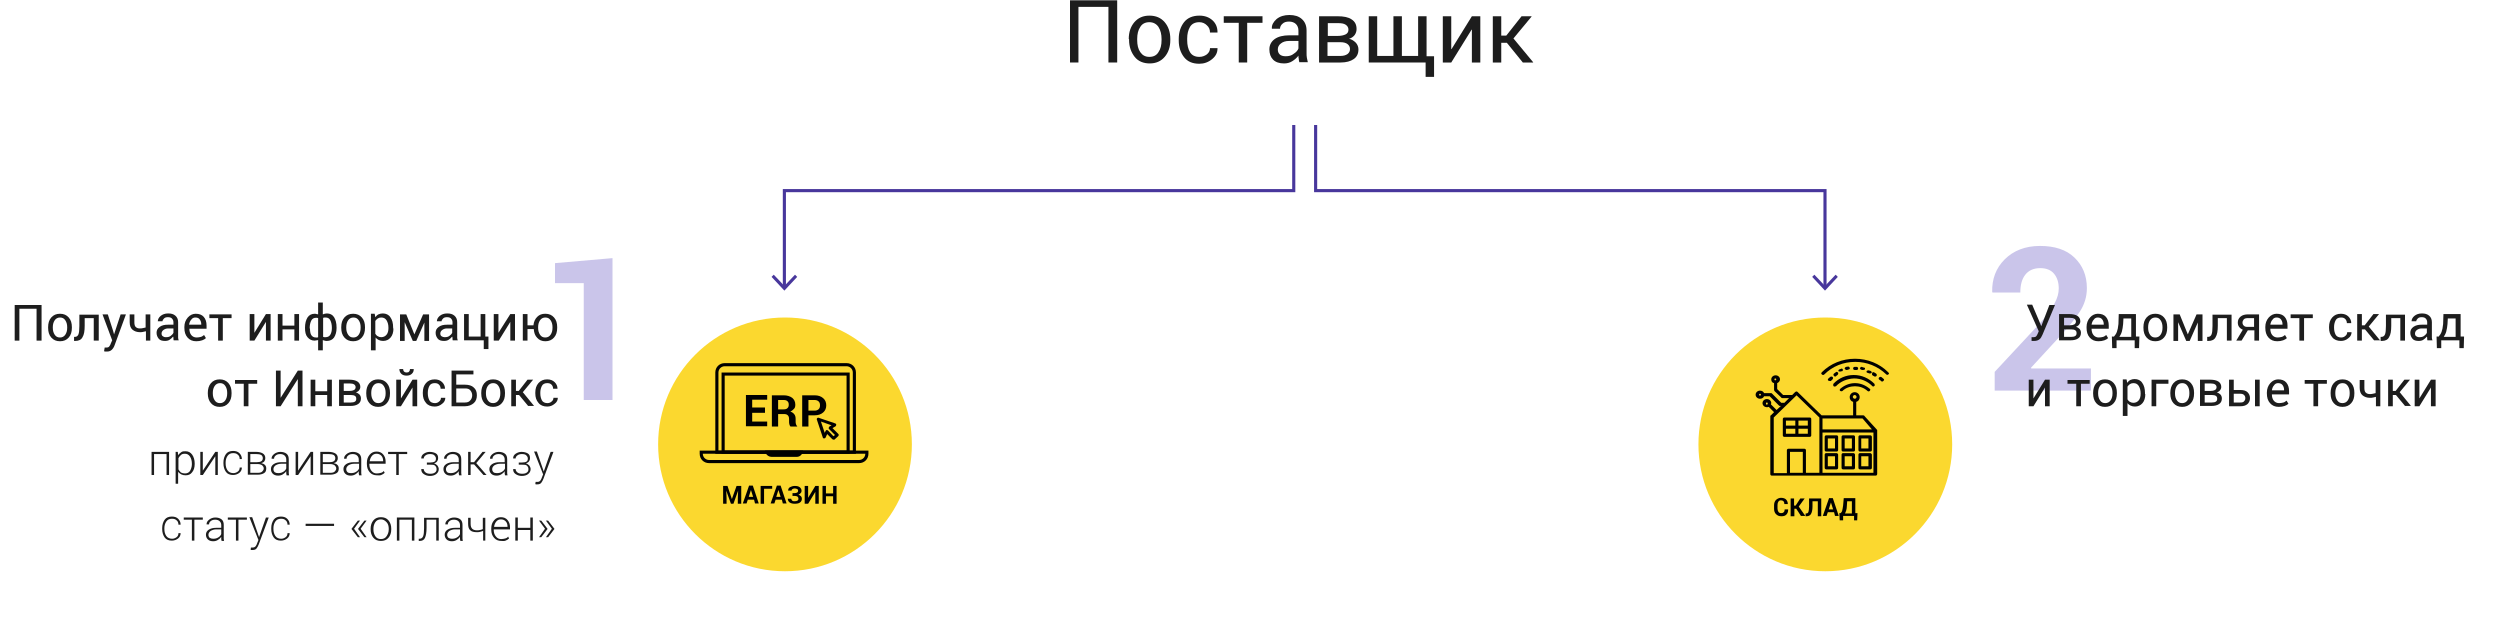 <?xml version="1.0" encoding="utf-8"?>
<!-- Generator: Adobe Illustrator 22.0.1, SVG Export Plug-In . SVG Version: 6.00 Build 0)  -->
<svg width="800px" height="206px" version="1.1" id="Слой_1" xmlns="http://www.w3.org/2000/svg" xmlns:xlink="http://www.w3.org/1999/xlink" x="0px" y="0px"
	 viewBox="0 0 800 206" style="enable-background:new 0 0 800 206;" xml:space="preserve">
<style type="text/css">
	.st0{enable-background:new    ;}
	.st1{fill:#CAC5EA;}
	.st2{fill:#1D1D1D;}
	.st3{fill:#FBD82F;}
	.st4{fill:#48379C;}
</style>
<g>
	<g>
		<g class="st0">
			<path class="st1" d="M195.9,128h-9.1V90.6h-9.2v-6.4l18.4-1.6V128z"/>
		</g>
	</g>
	<g>
		<g class="st0">
			<path class="st1" d="M669.4,125h-31.1v-6l14.7-15.8c2.1-2.4,3.6-4.5,4.5-6.2c0.9-1.7,1.3-3.2,1.3-4.7c0-1.9-0.5-3.5-1.5-4.7
				s-2.5-1.8-4.4-1.8c-2.1,0-3.7,0.7-4.8,2.1c-1.1,1.4-1.6,3.3-1.6,5.7h-8.9l-0.1-0.2c-0.1-4.1,1.2-7.6,4-10.4s6.6-4.3,11.3-4.3
				c4.7,0,8.4,1.2,11,3.7s4,5.7,4,9.8c0,2.8-0.8,5.3-2.3,7.6c-1.5,2.3-4,5.4-7.5,9.1l-8.1,8.8l0.1,0.2h19.1V125z"/>
		</g>
	</g>
</g>
<desc>Created with Sketch.</desc>
<g id="Page-1">
	<g id="производителям-и-поставщикам" transform="translate(-305, -3716)">
		<g id="Group-13" transform="translate(644, 3710)">
			<g class="st0">
				<path class="st2" d="M18.4,26h-2.7V8.2H6.1V26H3.4V6.1h15.1V26z"/>
				<path class="st2" d="M22.2,18.5c0-2.2,0.6-4,1.8-5.4c1.2-1.4,2.8-2.1,4.8-2.1c2.1,0,3.7,0.7,4.9,2.1s1.8,3.2,1.8,5.4v0.3
					c0,2.2-0.6,4-1.8,5.4c-1.2,1.4-2.8,2.1-4.8,2.1c-2,0-3.7-0.7-4.8-2.1s-1.8-3.2-1.8-5.4V18.5z M24.9,18.8c0,1.6,0.3,2.9,1,3.9
					c0.7,1,1.6,1.5,2.9,1.5c1.3,0,2.3-0.5,2.9-1.5c0.7-1,1-2.3,1-3.9v-0.3c0-1.5-0.3-2.8-1-3.9c-0.7-1-1.7-1.5-2.9-1.5
					c-1.3,0-2.3,0.5-2.9,1.5c-0.7,1-1,2.3-1,3.9V18.8z"/>
				<path class="st2" d="M44.8,24.2c0.9,0,1.7-0.3,2.4-0.8c0.7-0.6,1-1.2,1-2h2.4l0,0.1c0,1.3-0.5,2.4-1.7,3.4
					c-1.2,1-2.6,1.5-4.1,1.5c-2.2,0-3.8-0.7-4.9-2.1c-1.1-1.4-1.7-3.2-1.7-5.3v-0.6c0-2.1,0.6-3.9,1.7-5.3c1.1-1.4,2.8-2.1,4.9-2.1
					c1.7,0,3.1,0.5,4.2,1.5c1.1,1,1.6,2.3,1.6,3.8l0,0.1h-2.4c0-0.9-0.3-1.7-1-2.3c-0.6-0.6-1.4-1-2.4-1c-1.4,0-2.4,0.5-3,1.5
					c-0.6,1-0.9,2.3-0.9,3.7v0.6c0,1.5,0.3,2.8,0.9,3.8S43.4,24.2,44.8,24.2z"/>
				<path class="st2" d="M65,13.3h-4.9V26h-2.7V13.3h-4.8v-2.1H65V13.3z"/>
				<path class="st2" d="M76.8,26c-0.1-0.4-0.2-0.8-0.2-1.2c-0.1-0.3-0.1-0.7-0.1-1c-0.5,0.7-1.2,1.3-2,1.8s-1.7,0.7-2.6,0.7
					c-1.5,0-2.7-0.4-3.5-1.2s-1.2-1.9-1.2-3.3c0-1.4,0.6-2.5,1.7-3.3c1.1-0.8,2.7-1.2,4.7-1.2h2.9v-1.5c0-0.9-0.3-1.6-0.8-2.1
					c-0.5-0.5-1.3-0.8-2.2-0.8c-0.9,0-1.6,0.2-2.1,0.7c-0.5,0.4-0.8,1-0.8,1.6H68l0-0.1c-0.1-1.1,0.5-2.1,1.5-3
					c1.1-0.9,2.5-1.3,4.1-1.3c1.7,0,3,0.4,4,1.3c1,0.9,1.5,2.1,1.5,3.7V23c0,0.5,0,1,0.1,1.5s0.2,1,0.3,1.4H76.8z M72.4,24
					c1,0,1.9-0.2,2.6-0.8c0.8-0.5,1.3-1.1,1.5-1.7v-2.4h-3c-1.1,0-2,0.3-2.6,0.8c-0.7,0.5-1,1.2-1,1.9c0,0.7,0.2,1.2,0.6,1.6
					S71.6,24,72.4,24z"/>
				<path class="st2" d="M83.1,26V11.2H89c2,0,3.5,0.3,4.5,1c1.1,0.7,1.6,1.7,1.6,3.1c0,0.7-0.2,1.3-0.6,1.9c-0.4,0.5-1,1-1.8,1.2
					c0.9,0.2,1.6,0.7,2.2,1.3c0.5,0.6,0.8,1.3,0.8,2.1c0,1.4-0.5,2.4-1.5,3.1c-1,0.7-2.4,1.1-4.2,1.1H83.1z M85.8,17.5H89
					c1.1,0,2-0.2,2.6-0.5c0.6-0.3,0.9-0.8,0.9-1.5c0-0.7-0.3-1.2-0.9-1.6c-0.6-0.4-1.4-0.5-2.6-0.5h-3.1V17.5z M85.8,19.5v4.4h4.1
					c1,0,1.7-0.2,2.3-0.6c0.5-0.4,0.8-0.9,0.8-1.6c0-0.7-0.3-1.2-0.8-1.6c-0.5-0.4-1.3-0.6-2.3-0.6H85.8z"/>
				<path class="st2" d="M101.7,11.2v12.7h5.2V11.2h2.7v12.7h5.2V11.2h2.7V24h2.4v6.6h-2.7V26H99V11.2H101.7z"/>
				<path class="st2" d="M132,11.2h2.7V26H132V15.5l-0.1,0L125.4,26h-2.7V11.2h2.7v10.5l0.1,0L132,11.2z"/>
				<path class="st2" d="M143.2,19.7h-1.8V26h-2.7V11.2h2.7v6.2h1.6l4.9-6.2h3.2l0,0.1l-5.8,7l6.3,7.6l0,0.1h-3.3L143.2,19.7z"/>
			</g>
		</g>
		<g class="st0">
			<path class="st2" d="M318.2,3825h-1.5v-10.2h-5.5v10.2h-1.5v-11.4h8.6V3825z"/>
			<path class="st2" d="M320.4,3820.7c0-1.3,0.3-2.3,1-3.1c0.7-0.8,1.6-1.2,2.8-1.2c1.2,0,2.1,0.4,2.8,1.2s1,1.8,1,3.1v0.2
				c0,1.3-0.3,2.3-1,3.1c-0.7,0.8-1.6,1.2-2.8,1.2c-1.2,0-2.1-0.4-2.8-1.2s-1-1.8-1-3.1V3820.7z M321.9,3820.9
				c0,0.9,0.2,1.6,0.6,2.2c0.4,0.6,0.9,0.9,1.7,0.9c0.7,0,1.3-0.3,1.7-0.9c0.4-0.6,0.6-1.3,0.6-2.2v-0.2c0-0.9-0.2-1.6-0.6-2.2
				s-0.9-0.9-1.7-0.9c-0.7,0-1.3,0.3-1.7,0.9c-0.4,0.6-0.6,1.3-0.6,2.2V3820.9z"/>
			<path class="st2" d="M336.6,3816.5v8.5H335v-7.2h-2.9v2.4c0,1.7-0.2,2.9-0.7,3.7c-0.4,0.8-1.2,1.2-2.3,1.2h-0.4l0-1.3l0.3,0
				c0.5,0,0.9-0.3,1.1-0.8c0.2-0.5,0.3-1.4,0.3-2.7v-3.6H336.6z"/>
			<path class="st2" d="M341.2,3821.9l0.3,1.1h0l2.1-6.4h1.7l-3.6,9.8c-0.2,0.6-0.5,1.1-0.9,1.5s-0.9,0.6-1.6,0.6
				c-0.1,0-0.3,0-0.5,0c-0.2,0-0.3-0.1-0.4-0.1l0.2-1.2c0,0,0.1,0,0.3,0c0.2,0,0.4,0,0.4,0c0.3,0,0.6-0.1,0.8-0.4
				c0.2-0.3,0.4-0.6,0.5-1l0.4-0.9l-3.1-8.3h1.7L341.2,3821.9z"/>
			<path class="st2" d="M353.2,3825h-1.5v-3c-0.3,0.1-0.6,0.1-0.9,0.2s-0.6,0.1-1,0.1c-1,0-1.8-0.3-2.4-0.8
				c-0.6-0.5-0.9-1.3-0.9-2.4v-2.5h1.5v2.5c0,0.7,0.1,1.2,0.4,1.5c0.3,0.3,0.7,0.5,1.3,0.5c0.3,0,0.7,0,1-0.1s0.6-0.1,0.9-0.2v-4.2
				h1.5V3825z"/>
			<path class="st2" d="M360.6,3825c-0.1-0.3-0.1-0.5-0.1-0.7c0-0.2,0-0.4-0.1-0.6c-0.3,0.4-0.7,0.7-1.1,1s-1,0.4-1.5,0.4
				c-0.9,0-1.6-0.2-2-0.7s-0.7-1.1-0.7-1.9c0-0.8,0.3-1.4,1-1.9c0.7-0.5,1.5-0.7,2.7-0.7h1.7v-0.8c0-0.5-0.2-0.9-0.5-1.2
				c-0.3-0.3-0.7-0.4-1.3-0.4c-0.5,0-0.9,0.1-1.2,0.4c-0.3,0.3-0.5,0.6-0.5,0.9h-1.5l0,0c0-0.6,0.3-1.2,0.9-1.7
				c0.6-0.5,1.4-0.8,2.4-0.8c1,0,1.7,0.2,2.3,0.7c0.6,0.5,0.9,1.2,0.9,2.1v4.1c0,0.3,0,0.6,0,0.9s0.1,0.6,0.2,0.8H360.6z
				 M358.1,3823.9c0.6,0,1.1-0.1,1.5-0.4c0.4-0.3,0.7-0.6,0.9-1v-1.4h-1.7c-0.6,0-1.1,0.2-1.5,0.5c-0.4,0.3-0.6,0.7-0.6,1.1
				c0,0.4,0.1,0.7,0.4,0.9S357.6,3823.9,358.1,3823.9z"/>
			<path class="st2" d="M367.8,3825.2c-1.2,0-2.1-0.4-2.8-1.2s-1-1.8-1-3.1v-0.3c0-1.2,0.4-2.2,1.1-3c0.7-0.8,1.6-1.2,2.5-1.2
				c1.1,0,2,0.3,2.6,1c0.6,0.7,0.9,1.6,0.9,2.8v1h-5.5l0,0c0,0.8,0.2,1.5,0.6,2c0.4,0.5,1,0.8,1.7,0.8c0.5,0,1-0.1,1.4-0.2
				c0.4-0.1,0.7-0.4,1-0.6l0.6,1c-0.3,0.3-0.7,0.5-1.2,0.7C369.1,3825.1,368.5,3825.2,367.8,3825.2z M367.5,3817.6
				c-0.5,0-1,0.2-1.3,0.7c-0.4,0.4-0.6,1-0.7,1.6l0,0h3.9v-0.2c0-0.6-0.2-1.1-0.5-1.5C368.6,3817.8,368.2,3817.6,367.5,3817.6z"/>
			<path class="st2" d="M379.1,3817.8h-2.8v7.2h-1.5v-7.2h-2.8v-1.2h7.1V3817.8z"/>
			<path class="st2" d="M390.1,3816.5h1.5v8.5h-1.5v-6l0,0l-3.7,6h-1.5v-8.5h1.5v6l0,0L390.1,3816.5z"/>
			<path class="st2" d="M400.7,3825h-1.5v-3.6h-3.8v3.6h-1.5v-8.5h1.5v3.7h3.8v-3.7h1.5V3825z"/>
			<path class="st2" d="M402.6,3820.9c0-1.4,0.3-2.5,0.8-3.3s1.3-1.2,2.3-1.2c0.2,0,0.4,0,0.6,0.1c0.2,0,0.4,0.1,0.5,0.1v-3.8h1.5
				v3.8c0.2-0.1,0.4-0.1,0.6-0.2c0.2,0,0.4-0.1,0.7-0.1c1,0,1.8,0.4,2.3,1.2s0.8,1.9,0.8,3.3v0.2c0,1.2-0.3,2.2-0.8,3
				c-0.5,0.7-1.3,1.1-2.3,1.1c-0.2,0-0.5,0-0.7-0.1c-0.2,0-0.4-0.1-0.6-0.2v3.3h-1.5v-3.3c-0.2,0.1-0.3,0.1-0.5,0.1
				s-0.4,0.1-0.6,0.1c-1,0-1.7-0.4-2.3-1.1s-0.8-1.7-0.8-3V3820.9z M404.2,3821.1c0,0.9,0.1,1.6,0.4,2.1c0.3,0.5,0.8,0.8,1.5,0.8
				c0.1,0,0.3,0,0.4,0c0.1,0,0.2,0,0.3-0.1v-6.1c-0.1,0-0.2-0.1-0.3-0.1c-0.1,0-0.2,0-0.4,0c-0.7,0-1.2,0.3-1.5,0.9
				c-0.3,0.6-0.5,1.4-0.5,2.4V3821.1z M411.2,3820.9c0-1-0.2-1.8-0.5-2.4c-0.3-0.6-0.8-0.9-1.5-0.9c-0.2,0-0.3,0-0.4,0
				c-0.1,0-0.2,0.1-0.4,0.1v6.1c0.1,0,0.2,0.1,0.4,0.1c0.1,0,0.3,0,0.4,0c0.7,0,1.2-0.3,1.5-0.8c0.3-0.5,0.5-1.2,0.5-2.1V3820.9z"/>
			<path class="st2" d="M414.2,3820.7c0-1.3,0.3-2.3,1-3.1c0.7-0.8,1.6-1.2,2.8-1.2c1.2,0,2.1,0.4,2.8,1.2s1,1.8,1,3.1v0.2
				c0,1.3-0.3,2.3-1,3.1c-0.7,0.8-1.6,1.2-2.8,1.2c-1.2,0-2.1-0.4-2.8-1.2s-1-1.8-1-3.1V3820.7z M415.8,3820.9
				c0,0.9,0.2,1.6,0.6,2.2c0.4,0.6,0.9,0.9,1.7,0.9c0.7,0,1.3-0.3,1.7-0.9c0.4-0.6,0.6-1.3,0.6-2.2v-0.2c0-0.9-0.2-1.6-0.6-2.2
				s-0.9-0.9-1.7-0.9c-0.7,0-1.3,0.3-1.7,0.9c-0.4,0.6-0.6,1.3-0.6,2.2V3820.9z"/>
			<path class="st2" d="M430.9,3821.1c0,1.2-0.3,2.2-0.9,2.9c-0.6,0.7-1.4,1.1-2.4,1.1c-0.5,0-1-0.1-1.4-0.3c-0.4-0.2-0.7-0.4-1-0.8
				v4.1h-1.5v-11.7h1.2l0.2,1.1c0.3-0.4,0.6-0.7,1-0.9c0.4-0.2,0.9-0.3,1.4-0.3c1,0,1.9,0.4,2.4,1.2c0.6,0.8,0.9,1.9,0.9,3.3V3821.1
				z M429.3,3820.9c0-1-0.2-1.7-0.6-2.4c-0.4-0.6-0.9-0.9-1.7-0.9c-0.4,0-0.8,0.1-1.1,0.3s-0.6,0.5-0.8,0.8v4.1
				c0.2,0.3,0.4,0.6,0.8,0.8c0.3,0.2,0.7,0.3,1.1,0.3c0.7,0,1.3-0.3,1.7-0.8s0.6-1.2,0.6-2.1V3820.9z"/>
			<path class="st2" d="M437.6,3823L437.6,3823l2.8-6.4h1.9v8.5h-1.5v-5.9l0,0l-2.6,5.9h-1.1l-2.6-6l0,0v6h-1.5v-8.5h2L437.6,3823z"
				/>
			<path class="st2" d="M449.9,3825c-0.1-0.3-0.1-0.5-0.1-0.7c0-0.2,0-0.4-0.1-0.6c-0.3,0.4-0.7,0.7-1.1,1s-1,0.4-1.5,0.4
				c-0.9,0-1.6-0.2-2-0.7s-0.7-1.1-0.7-1.9c0-0.8,0.3-1.4,1-1.9c0.7-0.5,1.5-0.7,2.7-0.7h1.7v-0.8c0-0.5-0.2-0.9-0.5-1.2
				c-0.3-0.3-0.7-0.4-1.3-0.4c-0.5,0-0.9,0.1-1.2,0.4c-0.3,0.3-0.5,0.6-0.5,0.9h-1.5l0,0c0-0.6,0.3-1.2,0.9-1.7
				c0.6-0.5,1.4-0.8,2.4-0.8c1,0,1.7,0.2,2.3,0.7c0.6,0.5,0.9,1.2,0.9,2.1v4.1c0,0.3,0,0.6,0,0.9s0.1,0.6,0.2,0.8H449.9z
				 M447.3,3823.9c0.6,0,1.1-0.1,1.5-0.4c0.4-0.3,0.7-0.6,0.9-1v-1.4H448c-0.6,0-1.1,0.2-1.5,0.5c-0.4,0.3-0.6,0.7-0.6,1.1
				c0,0.4,0.1,0.7,0.4,0.9S446.9,3823.9,447.3,3823.9z"/>
			<path class="st2" d="M453.5,3816.5h1.5v7.2h3.8v-7.2h1.5v7.2h1v4h-1.5v-2.8h-6.3V3816.5z"/>
			<path class="st2" d="M468.3,3816.5h1.5v8.5h-1.5v-6l0,0l-3.7,6H463v-8.5h1.5v6l0,0L468.3,3816.5z"/>
			<path class="st2" d="M473.7,3820.1h2c0.1-1.1,0.5-2,1.2-2.7s1.5-1,2.6-1c1.2,0,2.1,0.4,2.8,1.2s1,1.8,1,3.1v0.2
				c0,1.3-0.3,2.3-1,3.1c-0.7,0.8-1.6,1.2-2.8,1.2c-1.1,0-2-0.4-2.6-1.1c-0.7-0.7-1-1.6-1.1-2.8h-2v3.7h-1.5v-8.5h1.5V3820.1z
				 M477.2,3820.9c0,0.9,0.2,1.6,0.6,2.2c0.4,0.6,0.9,0.9,1.7,0.9c0.7,0,1.3-0.3,1.7-0.9c0.4-0.6,0.6-1.3,0.6-2.2v-0.2
				c0-0.9-0.2-1.6-0.6-2.2s-0.9-0.9-1.7-0.9c-0.7,0-1.3,0.3-1.7,0.9c-0.4,0.6-0.6,1.3-0.6,2.2V3820.9z"/>
		</g>
		<g class="st0">
		</g>
		<g class="st0">
			<path class="st2" d="M371.5,3841.7c0-1.2,0.3-2.3,1-3.1c0.7-0.8,1.6-1.2,2.8-1.2c1.2,0,2.1,0.4,2.8,1.2s1,1.8,1,3.1v0.2
				c0,1.3-0.3,2.3-1,3.1c-0.7,0.8-1.6,1.2-2.8,1.2c-1.2,0-2.1-0.4-2.8-1.2s-1-1.8-1-3.1V3841.7z M373.1,3841.9
				c0,0.9,0.2,1.6,0.6,2.2c0.4,0.6,0.9,0.9,1.7,0.9c0.7,0,1.3-0.3,1.7-0.9c0.4-0.6,0.6-1.3,0.6-2.2v-0.2c0-0.9-0.2-1.6-0.6-2.2
				s-0.9-0.9-1.7-0.9c-0.7,0-1.3,0.3-1.7,0.9c-0.4,0.6-0.6,1.3-0.6,2.2V3841.9z"/>
			<path class="st2" d="M387.3,3838.8h-2.8v7.2H383v-7.2h-2.8v-1.2h7.1V3838.8z"/>
			<path class="st2" d="M400.3,3834.6h1.5v11.4h-1.5v-8.7l0,0l-5.5,8.7h-1.5v-11.4h1.5v8.7l0,0L400.3,3834.6z"/>
			<path class="st2" d="M411.2,3846h-1.5v-3.6h-3.8v3.6h-1.5v-8.5h1.5v3.7h3.8v-3.7h1.5V3846z"/>
			<path class="st2" d="M413.5,3846v-8.5h3.3c1.1,0,2,0.2,2.6,0.6c0.6,0.4,0.9,1,0.9,1.7c0,0.4-0.1,0.7-0.4,1.1
				c-0.2,0.3-0.6,0.5-1,0.7c0.5,0.1,0.9,0.4,1.2,0.7c0.3,0.4,0.4,0.8,0.4,1.2c0,0.8-0.3,1.4-0.9,1.8c-0.6,0.4-1.4,0.6-2.4,0.6H413.5
				z M415,3841.1h1.8c0.7,0,1.1-0.1,1.5-0.3c0.3-0.2,0.5-0.5,0.5-0.9c0-0.4-0.2-0.7-0.5-0.9c-0.3-0.2-0.8-0.3-1.5-0.3H415V3841.1z
				 M415,3842.3v2.5h2.3c0.6,0,1-0.1,1.3-0.3c0.3-0.2,0.4-0.5,0.4-0.9c0-0.4-0.1-0.7-0.4-0.9c-0.3-0.2-0.7-0.3-1.3-0.3H415z"/>
			<path class="st2" d="M422.2,3841.7c0-1.2,0.3-2.3,1-3.1c0.7-0.8,1.6-1.2,2.8-1.2c1.2,0,2.1,0.4,2.8,1.2s1,1.8,1,3.1v0.2
				c0,1.3-0.3,2.3-1,3.1c-0.7,0.8-1.6,1.2-2.8,1.2c-1.2,0-2.1-0.4-2.8-1.2s-1-1.8-1-3.1V3841.7z M423.8,3841.9
				c0,0.9,0.2,1.6,0.6,2.2c0.4,0.6,0.9,0.9,1.7,0.9c0.7,0,1.3-0.3,1.7-0.9c0.4-0.6,0.6-1.3,0.6-2.2v-0.2c0-0.9-0.2-1.6-0.6-2.2
				s-0.9-0.9-1.7-0.9c-0.7,0-1.3,0.3-1.7,0.9c-0.4,0.6-0.6,1.3-0.6,2.2V3841.9z"/>
			<path class="st2" d="M437,3837.5h1.5v8.5H437v-6l0,0l-3.7,6h-1.5v-8.5h1.5v6l0,0L437,3837.5z M437.4,3834.1L437.4,3834.1
				c0,0.7-0.2,1.1-0.6,1.5s-1,0.6-1.7,0.6c-0.7,0-1.3-0.2-1.7-0.6s-0.6-0.9-0.6-1.5l0,0h1.2c0,0.3,0.1,0.6,0.3,0.8
				c0.2,0.2,0.5,0.3,0.8,0.3c0.4,0,0.7-0.1,0.8-0.3c0.2-0.2,0.3-0.5,0.3-0.8H437.4z"/>
			<path class="st2" d="M444.2,3845c0.5,0,1-0.2,1.3-0.5c0.4-0.3,0.6-0.7,0.6-1.2h1.4l0,0c0,0.7-0.3,1.4-1,1.9
				c-0.7,0.6-1.5,0.9-2.4,0.9c-1.2,0-2.2-0.4-2.8-1.2c-0.7-0.8-1-1.8-1-3v-0.3c0-1.2,0.3-2.2,1-3c0.7-0.8,1.6-1.2,2.8-1.2
				c1,0,1.8,0.3,2.4,0.9c0.6,0.6,0.9,1.3,0.9,2.1l0,0h-1.4c0-0.5-0.2-1-0.5-1.3c-0.4-0.4-0.8-0.5-1.4-0.5c-0.8,0-1.4,0.3-1.7,0.9
				c-0.3,0.6-0.5,1.3-0.5,2.1v0.3c0,0.9,0.2,1.6,0.5,2.2S443.4,3845,444.2,3845z"/>
			<path class="st2" d="M456.4,3835.8H451v3.3h2.8c1.2,0,2.2,0.3,2.8,0.9c0.7,0.6,1,1.4,1,2.5c0,1-0.3,1.9-1,2.5
				c-0.7,0.6-1.6,1-2.8,1h-4.3v-11.4h7V3835.8z M451,3840.3v4.5h2.8c0.8,0,1.3-0.2,1.7-0.7c0.4-0.4,0.6-1,0.6-1.6
				c0-0.6-0.2-1.1-0.6-1.6s-1-0.6-1.7-0.6H451z"/>
			<path class="st2" d="M459,3841.7c0-1.2,0.3-2.3,1-3.1c0.7-0.8,1.6-1.2,2.8-1.2c1.2,0,2.1,0.4,2.8,1.2s1,1.8,1,3.1v0.2
				c0,1.3-0.3,2.3-1,3.1c-0.7,0.8-1.6,1.2-2.8,1.2c-1.2,0-2.1-0.4-2.8-1.2s-1-1.8-1-3.1V3841.7z M460.5,3841.9
				c0,0.9,0.2,1.6,0.6,2.2c0.4,0.6,0.9,0.9,1.7,0.9c0.7,0,1.3-0.3,1.7-0.9c0.4-0.6,0.6-1.3,0.6-2.2v-0.2c0-0.9-0.2-1.6-0.6-2.2
				s-0.9-0.9-1.7-0.9c-0.7,0-1.3,0.3-1.7,0.9c-0.4,0.6-0.6,1.3-0.6,2.2V3841.9z"/>
			<path class="st2" d="M471.1,3842.4h-1v3.6h-1.5v-8.5h1.5v3.6h0.9l2.8-3.6h1.8l0,0l-3.3,4l3.6,4.4l0,0h-1.9L471.1,3842.4z"/>
			<path class="st2" d="M480.2,3845c0.5,0,1-0.2,1.3-0.5c0.4-0.3,0.6-0.7,0.6-1.2h1.4l0,0c0,0.7-0.3,1.4-1,1.9
				c-0.7,0.6-1.5,0.9-2.4,0.9c-1.2,0-2.2-0.4-2.8-1.2c-0.7-0.8-1-1.8-1-3v-0.3c0-1.2,0.3-2.2,1-3c0.7-0.8,1.6-1.2,2.8-1.2
				c1,0,1.8,0.3,2.4,0.9c0.6,0.6,0.9,1.3,0.9,2.1l0,0h-1.4c0-0.5-0.2-1-0.5-1.3c-0.4-0.4-0.8-0.5-1.4-0.5c-0.8,0-1.4,0.3-1.7,0.9
				c-0.3,0.6-0.5,1.3-0.5,2.1v0.3c0,0.9,0.2,1.6,0.5,2.2S479.4,3845,480.2,3845z"/>
		</g>
		<g class="st0">
			<path class="st2" d="M957.6,3818.9l0.6,1.5h0l2.6-6.8h1.8l-4,9.5c-0.3,0.7-0.6,1.2-1,1.5c-0.4,0.3-0.9,0.5-1.7,0.5
				c-0.1,0-0.3,0-0.5,0c-0.2,0-0.3,0-0.3,0l0-1.2c0.1,0,0.2,0,0.3,0c0.2,0,0.3,0,0.4,0c0.4,0,0.6-0.1,0.8-0.3
				c0.2-0.2,0.3-0.5,0.5-0.9l0.3-0.7l-3.8-8.5h1.7L957.6,3818.9z"/>
			<path class="st2" d="M963.9,3825v-8.5h3.3c1.1,0,2,0.2,2.6,0.6c0.6,0.4,0.9,1,0.9,1.7c0,0.4-0.1,0.7-0.4,1.1
				c-0.2,0.3-0.6,0.5-1,0.7c0.5,0.1,0.9,0.4,1.2,0.7c0.3,0.4,0.4,0.8,0.4,1.2c0,0.8-0.3,1.4-0.9,1.8c-0.6,0.4-1.4,0.6-2.4,0.6H963.9
				z M965.5,3820.1h1.8c0.7,0,1.1-0.1,1.5-0.3c0.3-0.2,0.5-0.5,0.5-0.9c0-0.4-0.2-0.7-0.5-0.9c-0.3-0.2-0.8-0.3-1.5-0.3h-1.8V3820.1
				z M965.5,3821.3v2.5h2.3c0.6,0,1-0.1,1.3-0.3c0.3-0.2,0.4-0.5,0.4-0.9c0-0.4-0.1-0.7-0.4-0.9c-0.3-0.2-0.7-0.3-1.3-0.3H965.5z"/>
			<path class="st2" d="M976.5,3825.2c-1.2,0-2.1-0.4-2.8-1.2s-1-1.8-1-3.1v-0.3c0-1.2,0.4-2.2,1.1-3c0.7-0.8,1.6-1.2,2.5-1.2
				c1.1,0,2,0.3,2.6,1c0.6,0.7,0.9,1.6,0.9,2.8v1h-5.5l0,0c0,0.8,0.2,1.5,0.6,2c0.4,0.5,1,0.8,1.7,0.8c0.5,0,1-0.1,1.4-0.2
				c0.4-0.1,0.7-0.4,1-0.6l0.6,1c-0.3,0.3-0.7,0.5-1.2,0.7C977.8,3825.1,977.2,3825.2,976.5,3825.2z M976.3,3817.6
				c-0.5,0-1,0.2-1.3,0.7c-0.4,0.4-0.6,1-0.7,1.6l0,0h3.9v-0.2c0-0.6-0.2-1.1-0.5-1.5C977.4,3817.8,976.9,3817.6,976.3,3817.6z"/>
			<path class="st2" d="M981.4,3823.8c0.4-0.5,0.8-1,1-1.6c0.2-0.5,0.4-1.4,0.5-2.5l0.1-3.2h5.5v7.2h1.1l-0.1,3.7h-1.4v-2.5h-5.8
				v2.5h-1.4l-0.1-3.7H981.4z M984.4,3819.7c-0.1,0.9-0.2,1.7-0.4,2.4c-0.2,0.7-0.5,1.2-0.8,1.7h3.8v-5.9h-2.5L984.4,3819.7z"/>
			<path class="st2" d="M990.9,3820.7c0-1.3,0.3-2.3,1-3.1c0.7-0.8,1.6-1.2,2.8-1.2c1.2,0,2.1,0.4,2.8,1.2s1,1.8,1,3.1v0.2
				c0,1.3-0.3,2.3-1,3.1c-0.7,0.8-1.6,1.2-2.8,1.2c-1.2,0-2.1-0.4-2.8-1.2s-1-1.8-1-3.1V3820.7z M992.4,3820.9
				c0,0.9,0.2,1.6,0.6,2.2c0.4,0.6,0.9,0.9,1.7,0.9c0.7,0,1.3-0.3,1.7-0.9c0.4-0.6,0.6-1.3,0.6-2.2v-0.2c0-0.9-0.2-1.6-0.6-2.2
				s-0.9-0.9-1.7-0.9c-0.7,0-1.3,0.3-1.7,0.9c-0.4,0.6-0.6,1.3-0.6,2.2V3820.9z"/>
			<path class="st2" d="M1005.1,3823L1005.1,3823l2.8-6.4h1.9v8.5h-1.5v-5.9l0,0l-2.6,5.9h-1.1l-2.6-6l0,0v6h-1.5v-8.5h2
				L1005.1,3823z"/>
			<path class="st2" d="M1019.1,3816.5v8.5h-1.5v-7.2h-2.9v2.4c0,1.7-0.2,2.9-0.7,3.7c-0.4,0.8-1.2,1.2-2.3,1.2h-0.4l0-1.3l0.3,0
				c0.5,0,0.9-0.3,1.1-0.8c0.2-0.5,0.3-1.4,0.3-2.7v-3.6H1019.1z"/>
			<path class="st2" d="M1027.9,3816.5v8.5h-1.5v-3.3h-2.1l-2,3.3h-1.7l2.1-3.5c-0.5-0.2-0.9-0.5-1.2-0.9s-0.4-0.9-0.4-1.4
				c0-0.8,0.3-1.4,0.9-1.9c0.6-0.5,1.4-0.7,2.4-0.7H1027.9z M1022.6,3819.2c0,0.4,0.1,0.7,0.4,1c0.3,0.3,0.6,0.4,1.1,0.4h2.2v-2.8
				h-2c-0.6,0-1,0.1-1.3,0.4C1022.8,3818.5,1022.6,3818.8,1022.6,3819.2z"/>
			<path class="st2" d="M1033.7,3825.2c-1.2,0-2.1-0.4-2.8-1.2s-1-1.8-1-3.1v-0.3c0-1.2,0.4-2.2,1.1-3c0.7-0.8,1.6-1.2,2.5-1.2
				c1.1,0,2,0.3,2.6,1c0.6,0.7,0.9,1.6,0.9,2.8v1h-5.5l0,0c0,0.8,0.2,1.5,0.6,2c0.4,0.5,1,0.8,1.7,0.8c0.5,0,1-0.1,1.4-0.2
				c0.4-0.1,0.7-0.4,1-0.6l0.6,1c-0.3,0.3-0.7,0.5-1.2,0.7C1035,3825.1,1034.4,3825.2,1033.7,3825.2z M1033.5,3817.6
				c-0.5,0-1,0.2-1.3,0.7c-0.4,0.4-0.6,1-0.7,1.6l0,0h3.9v-0.2c0-0.6-0.2-1.1-0.5-1.5C1034.6,3817.8,1034.1,3817.6,1033.5,3817.6z"
				/>
			<path class="st2" d="M1045.1,3817.8h-2.8v7.2h-1.5v-7.2h-2.8v-1.2h7.1V3817.8z"/>
			<path class="st2" d="M1054.2,3824c0.5,0,1-0.2,1.3-0.5c0.4-0.3,0.6-0.7,0.6-1.2h1.4l0,0c0,0.7-0.3,1.4-1,1.9
				c-0.7,0.6-1.5,0.9-2.4,0.9c-1.2,0-2.2-0.4-2.8-1.2c-0.7-0.8-1-1.8-1-3v-0.3c0-1.2,0.3-2.2,1-3c0.7-0.8,1.6-1.2,2.8-1.2
				c1,0,1.8,0.3,2.4,0.9c0.6,0.6,0.9,1.3,0.9,2.1l0,0h-1.4c0-0.5-0.2-1-0.5-1.3c-0.4-0.4-0.8-0.5-1.4-0.5c-0.8,0-1.4,0.3-1.7,0.9
				c-0.3,0.6-0.5,1.3-0.5,2.1v0.3c0,0.9,0.2,1.6,0.5,2.2S1053.4,3824,1054.2,3824z"/>
			<path class="st2" d="M1061.8,3821.4h-1v3.6h-1.5v-8.5h1.5v3.6h0.9l2.8-3.6h1.8l0,0l-3.3,4l3.6,4.4l0,0h-1.9L1061.8,3821.4z"/>
			<path class="st2" d="M1074.6,3816.5v8.5h-1.5v-7.2h-2.9v2.4c0,1.7-0.2,2.9-0.7,3.7c-0.4,0.8-1.2,1.2-2.3,1.2h-0.4l0-1.3l0.3,0
				c0.5,0,0.9-0.3,1.1-0.8c0.2-0.5,0.3-1.4,0.3-2.7v-3.6H1074.6z"/>
			<path class="st2" d="M1081.8,3825c-0.1-0.3-0.1-0.5-0.1-0.7c0-0.2,0-0.4-0.1-0.6c-0.3,0.4-0.7,0.7-1.1,1s-1,0.4-1.5,0.4
				c-0.9,0-1.6-0.2-2-0.7s-0.7-1.1-0.7-1.9c0-0.8,0.3-1.4,1-1.9c0.7-0.5,1.5-0.7,2.7-0.7h1.7v-0.8c0-0.5-0.2-0.9-0.5-1.2
				c-0.3-0.3-0.7-0.4-1.3-0.4c-0.5,0-0.9,0.1-1.2,0.4c-0.3,0.3-0.5,0.6-0.5,0.9h-1.5l0,0c0-0.6,0.3-1.2,0.9-1.7
				c0.6-0.5,1.4-0.8,2.4-0.8c1,0,1.7,0.2,2.3,0.7c0.6,0.5,0.9,1.2,0.9,2.1v4.1c0,0.3,0,0.6,0,0.9s0.1,0.6,0.2,0.8H1081.8z
				 M1079.2,3823.9c0.6,0,1.1-0.1,1.5-0.4c0.4-0.3,0.7-0.6,0.9-1v-1.4h-1.7c-0.6,0-1.1,0.2-1.5,0.5c-0.4,0.3-0.6,0.7-0.6,1.1
				c0,0.4,0.1,0.7,0.4,0.9S1078.7,3823.9,1079.2,3823.9z"/>
			<path class="st2" d="M1085.3,3823.8c0.4-0.5,0.8-1,1-1.6c0.2-0.5,0.4-1.4,0.5-2.5l0.1-3.2h5.5v7.2h1.1l-0.1,3.7h-1.4v-2.5h-5.8
				v2.5h-1.4l-0.1-3.7H1085.3z M1088.2,3819.7c-0.1,0.9-0.2,1.7-0.4,2.4c-0.2,0.7-0.5,1.2-0.8,1.7h3.8v-5.9h-2.5L1088.2,3819.7z"/>
		</g>
		<g class="st0">
			<path class="st2" d="M959.4,3837.5h1.5v8.5h-1.5v-6l0,0l-3.7,6h-1.5v-8.5h1.5v6l0,0L959.4,3837.5z"/>
			<path class="st2" d="M973.7,3838.8h-2.8v7.2h-1.5v-7.2h-2.8v-1.2h7.1V3838.8z"/>
			<path class="st2" d="M974.8,3841.7c0-1.2,0.3-2.3,1-3.1c0.7-0.8,1.6-1.2,2.8-1.2c1.2,0,2.1,0.4,2.8,1.2s1,1.8,1,3.1v0.2
				c0,1.3-0.3,2.3-1,3.1c-0.7,0.8-1.6,1.2-2.8,1.2c-1.2,0-2.1-0.4-2.8-1.2s-1-1.8-1-3.1V3841.7z M976.4,3841.9
				c0,0.9,0.2,1.6,0.6,2.2c0.4,0.6,0.9,0.9,1.7,0.9c0.7,0,1.3-0.3,1.7-0.9c0.4-0.6,0.6-1.3,0.6-2.2v-0.2c0-0.9-0.2-1.6-0.6-2.2
				s-0.9-0.9-1.7-0.9c-0.7,0-1.3,0.3-1.7,0.9c-0.4,0.6-0.6,1.3-0.6,2.2V3841.9z"/>
			<path class="st2" d="M991.5,3842.1c0,1.2-0.3,2.2-0.9,2.9c-0.6,0.7-1.4,1.1-2.4,1.1c-0.5,0-1-0.1-1.4-0.3c-0.4-0.2-0.7-0.4-1-0.8
				v4.1h-1.5v-11.7h1.2l0.2,1.1c0.3-0.4,0.6-0.7,1-0.9c0.4-0.2,0.9-0.3,1.4-0.3c1,0,1.9,0.4,2.4,1.2c0.6,0.8,0.9,1.9,0.9,3.3V3842.1
				z M990,3841.9c0-1-0.2-1.7-0.6-2.4c-0.4-0.6-0.9-0.9-1.7-0.9c-0.4,0-0.8,0.1-1.1,0.3s-0.6,0.5-0.8,0.8v4.1
				c0.2,0.3,0.4,0.6,0.8,0.8c0.3,0.2,0.7,0.3,1.1,0.3c0.7,0,1.3-0.3,1.7-0.8s0.6-1.2,0.6-2.1V3841.9z"/>
			<path class="st2" d="M998.8,3838.8h-3.8v7.2h-1.5v-8.5h5.4V3838.8z"/>
			<path class="st2" d="M999.5,3841.7c0-1.2,0.3-2.3,1-3.1c0.7-0.8,1.6-1.2,2.8-1.2c1.2,0,2.1,0.4,2.8,1.2s1,1.8,1,3.1v0.2
				c0,1.3-0.3,2.3-1,3.1c-0.7,0.8-1.6,1.2-2.8,1.2c-1.2,0-2.1-0.4-2.8-1.2s-1-1.8-1-3.1V3841.7z M1001,3841.9c0,0.9,0.2,1.6,0.6,2.2
				c0.4,0.6,0.9,0.9,1.7,0.9c0.7,0,1.3-0.3,1.7-0.9c0.4-0.6,0.6-1.3,0.6-2.2v-0.2c0-0.9-0.2-1.6-0.6-2.2s-0.9-0.9-1.7-0.9
				c-0.7,0-1.3,0.3-1.7,0.9c-0.4,0.6-0.6,1.3-0.6,2.2V3841.9z"/>
			<path class="st2" d="M1009,3846v-8.5h3.3c1.1,0,2,0.2,2.6,0.6c0.6,0.4,0.9,1,0.9,1.7c0,0.4-0.1,0.7-0.4,1.1
				c-0.2,0.3-0.6,0.5-1,0.7c0.5,0.1,0.9,0.4,1.2,0.7c0.3,0.4,0.4,0.8,0.4,1.2c0,0.8-0.3,1.4-0.9,1.8c-0.6,0.4-1.4,0.6-2.4,0.6H1009z
				 M1010.5,3841.1h1.8c0.7,0,1.1-0.1,1.5-0.3c0.3-0.2,0.5-0.5,0.5-0.9c0-0.4-0.2-0.7-0.5-0.9c-0.3-0.2-0.8-0.3-1.5-0.3h-1.8V3841.1
				z M1010.5,3842.3v2.5h2.3c0.6,0,1-0.1,1.3-0.3c0.3-0.2,0.4-0.5,0.4-0.9c0-0.4-0.1-0.7-0.4-0.9c-0.3-0.2-0.7-0.3-1.3-0.3H1010.5z"
				/>
			<path class="st2" d="M1019.8,3840.8h2.1c1,0,1.8,0.2,2.3,0.7s0.8,1.1,0.8,1.9c0,0.8-0.3,1.4-0.8,1.9c-0.6,0.5-1.3,0.7-2.3,0.7
				h-3.6v-8.5h1.5V3840.8z M1019.8,3842v2.8h2.1c0.6,0,1-0.1,1.2-0.4c0.3-0.3,0.4-0.6,0.4-1c0-0.4-0.1-0.7-0.4-1
				c-0.3-0.3-0.7-0.4-1.2-0.4H1019.8z M1028.1,3846h-1.5v-8.5h1.5V3846z"/>
			<path class="st2" d="M1034.2,3846.2c-1.2,0-2.1-0.4-2.8-1.2s-1-1.8-1-3.1v-0.3c0-1.2,0.4-2.2,1.1-3c0.7-0.8,1.6-1.2,2.5-1.2
				c1.1,0,2,0.3,2.6,1c0.6,0.7,0.9,1.6,0.9,2.8v1h-5.5l0,0c0,0.8,0.2,1.5,0.6,2c0.4,0.5,1,0.8,1.7,0.8c0.5,0,1-0.1,1.4-0.2
				c0.4-0.1,0.7-0.4,1-0.6l0.6,1c-0.3,0.3-0.7,0.5-1.2,0.7C1035.5,3846.1,1034.9,3846.2,1034.2,3846.2z M1034,3838.6
				c-0.5,0-1,0.2-1.3,0.7c-0.4,0.4-0.6,1-0.7,1.6l0,0h3.9v-0.2c0-0.6-0.2-1.1-0.5-1.5C1035.1,3838.8,1034.6,3838.6,1034,3838.6z"/>
			<path class="st2" d="M1049.6,3838.8h-2.8v7.2h-1.5v-7.2h-2.8v-1.2h7.1V3838.8z"/>
			<path class="st2" d="M1050.8,3841.7c0-1.2,0.3-2.3,1-3.1c0.7-0.8,1.6-1.2,2.8-1.2c1.2,0,2.1,0.4,2.8,1.2s1,1.8,1,3.1v0.2
				c0,1.3-0.3,2.3-1,3.1c-0.7,0.8-1.6,1.2-2.8,1.2c-1.2,0-2.1-0.4-2.8-1.2s-1-1.8-1-3.1V3841.7z M1052.3,3841.9
				c0,0.9,0.2,1.6,0.6,2.2c0.4,0.6,0.9,0.9,1.7,0.9c0.7,0,1.3-0.3,1.7-0.9c0.4-0.6,0.6-1.3,0.6-2.2v-0.2c0-0.9-0.2-1.6-0.6-2.2
				s-0.9-0.9-1.7-0.9c-0.7,0-1.3,0.3-1.7,0.9c-0.4,0.6-0.6,1.3-0.6,2.2V3841.9z"/>
			<path class="st2" d="M1066.8,3846h-1.5v-3c-0.3,0.1-0.6,0.1-0.9,0.2s-0.6,0.1-1,0.1c-1,0-1.8-0.3-2.4-0.8
				c-0.6-0.5-0.9-1.3-0.9-2.4v-2.5h1.5v2.5c0,0.7,0.1,1.2,0.4,1.5c0.3,0.3,0.7,0.5,1.3,0.5c0.3,0,0.7,0,1-0.1s0.6-0.1,0.9-0.2v-4.2
				h1.5V3846z"/>
			<path class="st2" d="M1071.7,3842.4h-1v3.6h-1.5v-8.5h1.5v3.6h0.9l2.8-3.6h1.8l0,0l-3.3,4l3.6,4.4l0,0h-1.9L1071.7,3842.4z"/>
			<path class="st2" d="M1082.9,3837.5h1.5v8.5h-1.5v-6l0,0l-3.7,6h-1.5v-8.5h1.5v6l0,0L1082.9,3837.5z"/>
		</g>
		<g class="st0">
			<path class="st2" d="M359.1,3868h-0.8v-6.7h-4v6.7h-0.8v-7.4h5.6V3868z"/>
			<path class="st2" d="M367.3,3864.5c0,1.1-0.3,2-0.8,2.6c-0.5,0.7-1.2,1-2.1,1c-0.5,0-1-0.1-1.4-0.3s-0.7-0.5-1-0.8v3.8h-0.8
				v-10.2h0.7l0.1,1.1c0.2-0.4,0.6-0.7,1-1s0.8-0.3,1.4-0.3c0.9,0,1.6,0.4,2.1,1.1c0.5,0.7,0.8,1.7,0.8,2.8V3864.5z M366.4,3864.4
				c0-0.9-0.2-1.7-0.6-2.3s-0.9-0.9-1.6-0.9c-0.6,0-1,0.1-1.3,0.4s-0.6,0.6-0.8,1v3.6c0.2,0.4,0.5,0.7,0.8,1
				c0.4,0.2,0.8,0.3,1.3,0.3c0.7,0,1.3-0.3,1.6-0.8s0.6-1.3,0.6-2.1V3864.4z"/>
			<path class="st2" d="M373.9,3860.6h0.8v7.4h-0.8v-6l0,0l-4,6h-0.8v-7.4h0.8v6l0,0L373.9,3860.6z"/>
			<path class="st2" d="M379.7,3867.4c0.5,0,1-0.2,1.4-0.5s0.6-0.7,0.6-1.3h0.7l0,0c0,0.7-0.3,1.3-0.8,1.7s-1.2,0.7-2,0.7
				c-1,0-1.8-0.3-2.3-1c-0.5-0.7-0.8-1.6-0.8-2.7v-0.3c0-1.1,0.3-2,0.8-2.7s1.3-1,2.3-1c0.8,0,1.5,0.2,2,0.7s0.8,1.1,0.8,1.9l0,0
				h-0.7c0-0.6-0.2-1.1-0.6-1.4c-0.4-0.4-0.9-0.5-1.5-0.5c-0.8,0-1.4,0.3-1.8,0.9c-0.4,0.6-0.6,1.3-0.6,2.1v0.3
				c0,0.9,0.2,1.6,0.6,2.2S378.9,3867.4,379.7,3867.4z"/>
			<path class="st2" d="M384.3,3868v-7.4h2.7c0.9,0,1.6,0.2,2.1,0.5c0.5,0.3,0.8,0.8,0.8,1.5c0,0.4-0.1,0.7-0.3,1s-0.6,0.5-1,0.6
				c0.5,0.1,0.9,0.3,1.2,0.6c0.3,0.3,0.4,0.7,0.4,1.1c0,0.7-0.2,1.2-0.7,1.5c-0.5,0.3-1.2,0.5-2,0.5H384.3z M385.1,3863.9h2.1
				c0.6,0,1.1-0.1,1.4-0.3c0.3-0.2,0.5-0.5,0.5-1c0-0.4-0.2-0.8-0.5-1c-0.4-0.2-0.9-0.3-1.6-0.3h-1.9V3863.9z M385.1,3864.6v2.7h2.4
				c0.6,0,1.1-0.1,1.4-0.4s0.5-0.6,0.5-1c0-0.4-0.2-0.7-0.5-1c-0.3-0.2-0.8-0.4-1.4-0.4H385.1z"/>
			<path class="st2" d="M396.7,3868c-0.1-0.3-0.1-0.5-0.1-0.6s0-0.4,0-0.6c-0.3,0.4-0.6,0.7-1.1,1s-1,0.4-1.5,0.4
				c-0.7,0-1.3-0.2-1.7-0.6s-0.6-0.9-0.6-1.5c0-0.7,0.3-1.2,0.9-1.6s1.4-0.6,2.4-0.6h1.6v-0.9c0-0.5-0.2-0.9-0.5-1.2
				s-0.8-0.5-1.4-0.5c-0.6,0-1,0.1-1.4,0.4s-0.6,0.6-0.6,1.1l-0.8,0l0,0c0-0.6,0.2-1,0.8-1.5c0.5-0.4,1.2-0.7,2-0.7
				c0.8,0,1.5,0.2,2,0.6s0.7,1,0.7,1.8v3.6c0,0.3,0,0.5,0,0.8s0.1,0.5,0.1,0.7H396.7z M394,3867.4c0.6,0,1.1-0.1,1.6-0.4
				c0.5-0.3,0.8-0.6,1-1.1v-1.5h-1.6c-0.7,0-1.3,0.2-1.8,0.5c-0.4,0.3-0.7,0.7-0.7,1.2c0,0.4,0.1,0.7,0.4,1
				C393.2,3867.3,393.5,3867.4,394,3867.4z"/>
			<path class="st2" d="M404.4,3860.6h0.8v7.4h-0.8v-6l0,0l-4,6h-0.8v-7.4h0.8v6l0,0L404.4,3860.6z"/>
			<path class="st2" d="M407.5,3868v-7.4h2.7c0.9,0,1.6,0.2,2.1,0.5c0.5,0.3,0.8,0.8,0.8,1.5c0,0.4-0.1,0.7-0.3,1s-0.6,0.5-1,0.6
				c0.5,0.1,0.9,0.3,1.2,0.6c0.3,0.3,0.4,0.7,0.4,1.1c0,0.7-0.2,1.2-0.7,1.5c-0.5,0.3-1.2,0.5-2,0.5H407.5z M408.3,3863.9h2.1
				c0.6,0,1.1-0.1,1.4-0.3c0.3-0.2,0.5-0.5,0.5-1c0-0.4-0.2-0.8-0.5-1c-0.4-0.2-0.9-0.3-1.6-0.3h-1.9V3863.9z M408.3,3864.6v2.7h2.4
				c0.6,0,1.1-0.1,1.4-0.4s0.5-0.6,0.5-1c0-0.4-0.2-0.7-0.5-1c-0.3-0.2-0.8-0.4-1.4-0.4H408.3z"/>
			<path class="st2" d="M419.9,3868c-0.1-0.3-0.1-0.5-0.1-0.6s0-0.4,0-0.6c-0.3,0.4-0.6,0.7-1.1,1s-1,0.4-1.5,0.4
				c-0.7,0-1.3-0.2-1.7-0.6s-0.6-0.9-0.6-1.5c0-0.7,0.3-1.2,0.9-1.6s1.4-0.6,2.4-0.6h1.6v-0.9c0-0.5-0.2-0.9-0.5-1.2
				s-0.8-0.5-1.4-0.5c-0.6,0-1,0.1-1.4,0.4s-0.6,0.6-0.6,1.1l-0.8,0l0,0c0-0.6,0.2-1,0.8-1.5c0.5-0.4,1.2-0.7,2-0.7
				c0.8,0,1.5,0.2,2,0.6s0.7,1,0.7,1.8v3.6c0,0.3,0,0.5,0,0.8s0.1,0.5,0.1,0.7H419.9z M417.3,3867.4c0.6,0,1.1-0.1,1.6-0.4
				c0.5-0.3,0.8-0.6,1-1.1v-1.5h-1.6c-0.7,0-1.3,0.2-1.8,0.5c-0.4,0.3-0.7,0.7-0.7,1.2c0,0.4,0.1,0.7,0.4,1
				C416.4,3867.3,416.8,3867.4,417.3,3867.4z"/>
			<path class="st2" d="M425.6,3868.1c-0.9,0-1.7-0.3-2.3-1s-0.9-1.5-0.9-2.6v-0.4c0-1.1,0.3-1.9,0.9-2.6s1.3-1,2.2-1
				c0.9,0,1.6,0.3,2.1,0.9s0.8,1.3,0.8,2.3v0.7h-5.2v0.2c0,0.8,0.2,1.5,0.7,2.1s1,0.8,1.7,0.8c0.5,0,0.9-0.1,1.3-0.2
				s0.7-0.3,0.9-0.6l0.3,0.6c-0.3,0.3-0.6,0.5-1.1,0.7S426.2,3868.1,425.6,3868.1z M425.5,3861.2c-0.6,0-1.1,0.2-1.5,0.7
				c-0.4,0.5-0.6,1-0.7,1.7l0,0h4.3v-0.2c0-0.6-0.2-1.2-0.6-1.6S426.1,3861.2,425.5,3861.2z"/>
			<path class="st2" d="M435.3,3861.3h-2.7v6.7h-0.8v-6.7h-2.6v-0.7h6.1V3861.3z"/>
			<path class="st2" d="M445.2,3862.6c0,0.4-0.1,0.7-0.3,1s-0.5,0.5-1,0.7c0.5,0.1,0.8,0.4,1.1,0.7c0.2,0.3,0.4,0.7,0.4,1.1
				c0,0.7-0.3,1.2-0.8,1.6s-1.2,0.6-2,0.6c-0.8,0-1.4-0.2-2-0.6c-0.6-0.4-0.8-0.9-0.8-1.6l0,0h0.8c0,0.4,0.2,0.8,0.6,1.1
				s0.9,0.4,1.5,0.4c0.6,0,1.1-0.1,1.5-0.4s0.5-0.6,0.5-1.1c0-0.5-0.2-0.8-0.5-1.1s-0.8-0.3-1.5-0.3h-1.1v-0.7h1.1
				c0.6,0,1.1-0.1,1.4-0.3s0.4-0.5,0.4-1c0-0.4-0.2-0.7-0.5-1s-0.8-0.4-1.4-0.4c-0.5,0-1,0.1-1.4,0.4s-0.6,0.6-0.6,1h-0.8l0,0
				c0-0.6,0.2-1.1,0.8-1.5s1.2-0.6,1.9-0.6c0.8,0,1.5,0.2,2,0.5S445.2,3861.9,445.2,3862.6z"/>
			<path class="st2" d="M451.9,3868c-0.1-0.3-0.1-0.5-0.1-0.6s0-0.4,0-0.6c-0.3,0.4-0.6,0.7-1.1,1s-1,0.4-1.5,0.4
				c-0.7,0-1.3-0.2-1.7-0.6s-0.6-0.9-0.6-1.5c0-0.7,0.3-1.2,0.9-1.6s1.4-0.6,2.4-0.6h1.6v-0.9c0-0.5-0.2-0.9-0.5-1.2
				s-0.8-0.5-1.4-0.5c-0.6,0-1,0.1-1.4,0.4s-0.6,0.6-0.6,1.1l-0.8,0l0,0c0-0.6,0.2-1,0.8-1.5c0.5-0.4,1.2-0.7,2-0.7
				c0.8,0,1.5,0.2,2,0.6s0.7,1,0.7,1.8v3.6c0,0.3,0,0.5,0,0.8s0.1,0.5,0.1,0.7H451.9z M449.2,3867.4c0.6,0,1.1-0.1,1.6-0.4
				c0.5-0.3,0.8-0.6,1-1.1v-1.5h-1.6c-0.7,0-1.3,0.2-1.8,0.5c-0.4,0.3-0.7,0.7-0.7,1.2c0,0.4,0.1,0.7,0.4,1
				C448.3,3867.3,448.7,3867.4,449.2,3867.4z"/>
			<path class="st2" d="M456.7,3864.6h-1.1v3.4h-0.8v-7.4h0.8v3.3h1.1l2.7-3.3h1l0,0l-3,3.6l3.3,3.8l0,0h-1L456.7,3864.6z"/>
			<path class="st2" d="M466.6,3868c-0.1-0.3-0.1-0.5-0.1-0.6s0-0.4,0-0.6c-0.3,0.4-0.6,0.7-1.1,1s-1,0.4-1.5,0.4
				c-0.7,0-1.3-0.2-1.7-0.6s-0.6-0.9-0.6-1.5c0-0.7,0.3-1.2,0.9-1.6s1.4-0.6,2.4-0.6h1.6v-0.9c0-0.5-0.2-0.9-0.5-1.2
				s-0.8-0.5-1.4-0.5c-0.6,0-1,0.1-1.4,0.4s-0.6,0.6-0.6,1.1l-0.8,0l0,0c0-0.6,0.2-1,0.8-1.5c0.5-0.4,1.2-0.7,2-0.7
				c0.8,0,1.5,0.2,2,0.6s0.7,1,0.7,1.8v3.6c0,0.3,0,0.5,0,0.8s0.1,0.5,0.1,0.7H466.6z M464,3867.4c0.6,0,1.1-0.1,1.6-0.4
				c0.5-0.3,0.8-0.6,1-1.1v-1.5h-1.6c-0.7,0-1.3,0.2-1.8,0.5c-0.4,0.3-0.7,0.7-0.7,1.2c0,0.4,0.1,0.7,0.4,1
				C463.1,3867.3,463.5,3867.4,464,3867.4z"/>
			<path class="st2" d="M474.6,3862.6c0,0.4-0.1,0.7-0.3,1s-0.5,0.5-1,0.7c0.5,0.1,0.8,0.4,1.1,0.7c0.2,0.3,0.4,0.7,0.4,1.1
				c0,0.7-0.3,1.2-0.8,1.6s-1.2,0.6-2,0.6c-0.8,0-1.4-0.2-2-0.6c-0.6-0.4-0.8-0.9-0.8-1.6l0,0h0.8c0,0.4,0.2,0.8,0.6,1.1
				s0.9,0.4,1.5,0.4c0.6,0,1.1-0.1,1.5-0.4s0.5-0.6,0.5-1.1c0-0.5-0.2-0.8-0.5-1.1s-0.8-0.3-1.5-0.3h-1.1v-0.7h1.1
				c0.6,0,1.1-0.1,1.4-0.3s0.4-0.5,0.4-1c0-0.4-0.2-0.7-0.5-1s-0.8-0.4-1.4-0.4c-0.5,0-1,0.1-1.4,0.4s-0.6,0.6-0.6,1h-0.8l0,0
				c0-0.6,0.2-1.1,0.8-1.5s1.2-0.6,1.9-0.6c0.8,0,1.5,0.2,2,0.5S474.6,3861.9,474.6,3862.6z"/>
			<path class="st2" d="M478.7,3866l0.3,0.9h0l2.2-6.3h0.9l-3.2,8.6c-0.2,0.5-0.4,0.9-0.7,1.3s-0.8,0.5-1.3,0.5c-0.1,0-0.2,0-0.3,0
				c-0.1,0-0.2,0-0.3-0.1l0.1-0.7c0.1,0,0.1,0,0.3,0c0.1,0,0.2,0,0.3,0c0.4,0,0.6-0.1,0.9-0.4c0.2-0.3,0.4-0.6,0.5-1l0.4-1l-2.9-7.3
				h0.9L478.7,3866z"/>
		</g>
		<g class="st0">
			<path class="st2" d="M360.1,3888.4c0.5,0,1-0.2,1.4-0.5s0.6-0.7,0.6-1.3h0.7l0,0c0,0.7-0.3,1.3-0.8,1.7s-1.2,0.7-2,0.7
				c-1,0-1.8-0.3-2.3-1c-0.5-0.7-0.8-1.6-0.8-2.7v-0.3c0-1.1,0.3-2,0.8-2.7s1.3-1,2.3-1c0.8,0,1.5,0.2,2,0.7s0.8,1.1,0.8,1.9l0,0
				h-0.7c0-0.6-0.2-1.1-0.6-1.4c-0.4-0.4-0.9-0.5-1.5-0.5c-0.8,0-1.4,0.3-1.8,0.9c-0.4,0.6-0.6,1.3-0.6,2.1v0.3
				c0,0.9,0.2,1.6,0.6,2.2S359.3,3888.4,360.1,3888.4z"/>
			<path class="st2" d="M369.9,3882.3h-2.7v6.7h-0.8v-6.7h-2.6v-0.7h6.1V3882.3z"/>
			<path class="st2" d="M375.9,3889c-0.1-0.3-0.1-0.5-0.1-0.6s0-0.4,0-0.6c-0.3,0.4-0.6,0.7-1.1,1s-1,0.4-1.5,0.4
				c-0.7,0-1.3-0.2-1.7-0.6s-0.6-0.9-0.6-1.5c0-0.7,0.3-1.2,0.9-1.6s1.4-0.6,2.4-0.6h1.6v-0.9c0-0.5-0.2-0.9-0.5-1.2
				s-0.8-0.5-1.4-0.5c-0.6,0-1,0.1-1.4,0.4s-0.6,0.6-0.6,1.1l-0.8,0l0,0c0-0.6,0.2-1,0.8-1.5c0.5-0.4,1.2-0.7,2-0.7
				c0.8,0,1.5,0.2,2,0.6s0.7,1,0.7,1.8v3.6c0,0.3,0,0.5,0,0.8s0.1,0.5,0.1,0.7H375.9z M373.2,3888.4c0.6,0,1.1-0.1,1.6-0.4
				c0.5-0.3,0.8-0.6,1-1.1v-1.5h-1.6c-0.7,0-1.3,0.2-1.8,0.5c-0.4,0.3-0.7,0.7-0.7,1.2c0,0.4,0.1,0.7,0.4,1
				C372.4,3888.3,372.8,3888.4,373.2,3888.4z"/>
			<path class="st2" d="M384,3882.3h-2.7v6.7h-0.8v-6.7h-2.6v-0.7h6.1V3882.3z"/>
			<path class="st2" d="M387.6,3887l0.3,0.9h0l2.2-6.3h0.9l-3.2,8.6c-0.2,0.5-0.4,0.9-0.7,1.3s-0.8,0.5-1.3,0.5c-0.1,0-0.2,0-0.3,0
				c-0.1,0-0.2,0-0.3-0.1l0.1-0.7c0.1,0,0.1,0,0.3,0c0.1,0,0.2,0,0.3,0c0.4,0,0.6-0.1,0.9-0.4c0.2-0.3,0.4-0.6,0.5-1l0.4-1l-2.9-7.3
				h0.9L387.6,3887z"/>
			<path class="st2" d="M395,3888.4c0.5,0,1-0.2,1.4-0.5s0.6-0.7,0.6-1.3h0.7l0,0c0,0.7-0.3,1.3-0.8,1.7s-1.2,0.7-2,0.7
				c-1,0-1.8-0.3-2.3-1c-0.5-0.7-0.8-1.6-0.8-2.7v-0.3c0-1.1,0.3-2,0.8-2.7s1.3-1,2.3-1c0.8,0,1.5,0.2,2,0.7s0.8,1.1,0.8,1.9l0,0
				h-0.7c0-0.6-0.2-1.1-0.6-1.4c-0.4-0.4-0.9-0.5-1.5-0.5c-0.8,0-1.4,0.3-1.8,0.9c-0.4,0.6-0.6,1.3-0.6,2.1v0.3
				c0,0.9,0.2,1.6,0.6,2.2S394.2,3888.4,395,3888.4z"/>
			<path class="st2" d="M411.9,3884.3h-9.1v-0.7h9.1V3884.3z"/>
			<path class="st2" d="M418.3,3885.2l1.9,2.7h-0.7l-2-2.6v-0.1l2-2.6h0.7L418.3,3885.2z M420.4,3885.2l1.9,2.7h-0.7l-2-2.6v-0.1
				l2-2.6h0.7L420.4,3885.2z"/>
			<path class="st2" d="M423.6,3885.2c0-1.1,0.3-2,0.9-2.7s1.4-1,2.4-1c1,0,1.8,0.3,2.4,1s0.9,1.6,0.9,2.7v0.2c0,1.1-0.3,2-0.9,2.7
				c-0.6,0.7-1.4,1-2.4,1c-1,0-1.8-0.3-2.4-1c-0.6-0.7-0.9-1.6-0.9-2.7V3885.2z M424.5,3885.4c0,0.9,0.2,1.6,0.6,2.2s1,0.9,1.8,0.9
				c0.8,0,1.4-0.3,1.8-0.9s0.7-1.3,0.7-2.2v-0.2c0-0.8-0.2-1.6-0.7-2.1s-1-0.9-1.8-0.9s-1.4,0.3-1.8,0.9s-0.6,1.3-0.6,2.1V3885.4z"
				/>
			<path class="st2" d="M437.6,3889h-0.8v-6.7h-4v6.7h-0.8v-7.4h5.6V3889z"/>
			<path class="st2" d="M445.4,3881.6v7.4h-0.8v-6.7h-3.1v2.6c0,1.5-0.2,2.5-0.5,3.2s-0.9,1-1.7,1H439l0-0.7l0.3,0
				c0.5,0,0.9-0.3,1.1-0.8c0.2-0.5,0.3-1.4,0.3-2.6v-3.3H445.4z"/>
			<path class="st2" d="M452.3,3889c-0.1-0.3-0.1-0.5-0.1-0.6s0-0.4,0-0.6c-0.3,0.4-0.6,0.7-1.1,1s-1,0.4-1.5,0.4
				c-0.7,0-1.3-0.2-1.7-0.6s-0.6-0.9-0.6-1.5c0-0.7,0.3-1.2,0.9-1.6s1.4-0.6,2.4-0.6h1.6v-0.9c0-0.5-0.2-0.9-0.5-1.2
				s-0.8-0.5-1.4-0.5c-0.6,0-1,0.1-1.4,0.4s-0.6,0.6-0.6,1.1l-0.8,0l0,0c0-0.6,0.2-1,0.8-1.5c0.5-0.4,1.2-0.7,2-0.7
				c0.8,0,1.5,0.2,2,0.6s0.7,1,0.7,1.8v3.6c0,0.3,0,0.5,0,0.8s0.1,0.5,0.1,0.7H452.3z M449.6,3888.4c0.6,0,1.1-0.1,1.6-0.4
				c0.5-0.3,0.8-0.6,1-1.1v-1.5h-1.6c-0.7,0-1.3,0.2-1.8,0.5c-0.4,0.3-0.7,0.7-0.7,1.2c0,0.4,0.1,0.7,0.4,1
				C448.8,3888.3,449.2,3888.4,449.6,3888.4z"/>
			<path class="st2" d="M460.4,3889h-0.8v-3.1c-0.3,0.1-0.6,0.2-1,0.3c-0.3,0.1-0.7,0.1-1,0.1c-1,0-1.7-0.2-2.1-0.6
				c-0.5-0.4-0.7-1.1-0.7-2.1v-1.9h0.8v1.9c0,0.8,0.2,1.3,0.5,1.6s0.8,0.5,1.5,0.5c0.3,0,0.7,0,1-0.1c0.3-0.1,0.6-0.1,0.9-0.3v-3.6
				h0.8V3889z"/>
			<path class="st2" d="M465.4,3889.1c-0.9,0-1.7-0.3-2.3-1s-0.9-1.5-0.9-2.6v-0.4c0-1.1,0.3-1.9,0.9-2.6s1.3-1,2.2-1
				c0.9,0,1.6,0.3,2.1,0.9s0.8,1.3,0.8,2.3v0.7H463v0.2c0,0.8,0.2,1.5,0.7,2.1s1,0.8,1.7,0.8c0.5,0,0.9-0.1,1.3-0.2s0.7-0.3,0.9-0.6
				l0.3,0.6c-0.3,0.3-0.6,0.5-1.1,0.7S466,3889.1,465.4,3889.1z M465.3,3882.2c-0.6,0-1.1,0.2-1.5,0.7c-0.4,0.5-0.6,1-0.7,1.7l0,0
				h4.3v-0.2c0-0.6-0.2-1.2-0.6-1.6S465.9,3882.2,465.3,3882.2z"/>
			<path class="st2" d="M475.5,3889h-0.8v-3.4h-4v3.4h-0.8v-7.4h0.8v3.3h4v-3.3h0.8V3889z"/>
			<path class="st2" d="M477.5,3882.6h0.7l2,2.6v0.1l-2,2.6h-0.7l1.9-2.7L477.5,3882.6z M479.7,3882.6h0.7l2,2.6v0.1l-2,2.6h-0.7
				l1.9-2.7L479.7,3882.6z"/>
		</g>
	</g>
</g>
<g>
	<g>
		<g>
			<ellipse class="st3" cx="251.2" cy="142.2" rx="40.6" ry="40.6"/>
		</g>
		<g class="st0">
			<path d="M232.8,155.5l1.4,4.2h0l1.5-4.2h1.5v5.7h-1.1v-1.7l0.1-2.5l0,0l-1.5,4.2h-0.8l-1.5-4.2l0,0l0.1,2.5v1.7h-1.1v-5.7H232.8z
				"/>
			<path d="M241.3,159.9h-2l-0.4,1.2h-1.2l2-5.7h1.2l1.9,5.7h-1.2L241.3,159.9z M239.6,159h1.4l-0.7-2.2h0L239.6,159z"/>
			<path d="M247.1,156.4h-2.6v4.8h-1.1v-5.7h3.7V156.4z"/>
			<path d="M250.2,159.9h-2l-0.4,1.2h-1.2l2-5.7h1.2l1.9,5.7h-1.2L250.2,159.9z M248.4,159h1.4l-0.7-2.2h0L248.4,159z"/>
			<path d="M254.3,157.8c0.4,0,0.6-0.1,0.8-0.2s0.3-0.3,0.3-0.6c0-0.2-0.1-0.4-0.3-0.5s-0.5-0.2-0.8-0.2c-0.3,0-0.5,0.1-0.7,0.2
				s-0.3,0.3-0.3,0.5h-1.1l0,0c0-0.5,0.2-0.9,0.6-1.1s0.9-0.4,1.5-0.4c0.7,0,1.2,0.1,1.6,0.4s0.6,0.7,0.6,1.2c0,0.3-0.1,0.5-0.3,0.7
				s-0.4,0.4-0.7,0.5c0.3,0.1,0.6,0.3,0.8,0.5s0.3,0.5,0.3,0.8c0,0.5-0.2,0.9-0.6,1.2s-1,0.4-1.7,0.4c-0.6,0-1.1-0.1-1.6-0.4
				c-0.4-0.3-0.6-0.7-0.6-1.2l0,0h1.1c0,0.2,0.1,0.4,0.3,0.6s0.5,0.2,0.8,0.2c0.4,0,0.7-0.1,0.9-0.2c0.2-0.2,0.3-0.3,0.3-0.6
				c0-0.3-0.1-0.5-0.3-0.7c-0.2-0.1-0.5-0.2-0.8-0.2h-0.8v-0.9H254.3z"/>
			<path d="M260.9,155.5h1.1v5.7h-1.1v-3.8l0,0l-2.3,3.8h-1.1v-5.7h1.1v3.8l0,0L260.9,155.5z"/>
			<path d="M267.7,161.2h-1.1v-2.4h-2.3v2.4h-1.1v-5.7h1.1v2.4h2.3v-2.4h1.1V161.2z"/>
		</g>
		<g>
			<g id="Page-1_3_" transform="translate(49, 62)">
				<g id="Group-3_1_">
					<g id="Clip-2_3_">
					</g>
				</g>
				<g id="Group-6_2_" transform="translate(1, 16)">
					<g id="Clip-5_1_">
					</g>
				</g>
			</g>
			<g id="Group-18_1_" transform="translate(32, 57)">
				<g id="Rectangle-2_1_">
					<g>
						<path d="M241.9,88.2h-45v-26c0-1.7,1.3-3,3-3h39c1.7,0,3,1.3,3,3V88.2z M197.9,87.2h43v-25c0-1.1-0.9-2-2-2h-39
							c-1.1,0-2,0.9-2,2C197.9,62.2,197.9,87.2,197.9,87.2z"/>
					</g>
				</g>
				<g id="Rectangle-3_1_">
					<g>
						<path d="M239.9,88.2h-41v-26h41V88.2z M199.9,87.2h39v-24h-39C199.9,63.2,199.9,87.2,199.9,87.2z"/>
					</g>
				</g>
				<g id="Rectangle-23_3_">
					<g>
						<path d="M242.9,91.2h-48c-1.7,0-3-1.3-3-3v-1h54v1C245.9,89.9,244.6,91.2,242.9,91.2z M192.9,88.2c0,1.1,0.9,2,2,2h48
							c1.1,0,2-0.9,2-2H192.9z"/>
					</g>
				</g>
				<g id="Rectangle-23_2_">
					<g>
						<path d="M222.9,89.2h-8c-0.8,0-1.6-0.5-1.9-1.3l-0.2-0.7H225l-0.2,0.7C224.5,88.7,223.8,89.2,222.9,89.2z M214.9,88.2h8H214.9
							z"/>
					</g>
				</g>
				<g id="Path-11_1_">
					<g>
						<path d="M234.7,83.7c-0.1,0-0.3-0.1-0.4-0.2l-1.6-1.6l-0.5,1.1c-0.1,0.2-0.3,0.3-0.5,0.3s-0.4-0.1-0.4-0.3l-1.9-5.7
							c-0.1-0.2,0-0.4,0.1-0.5s0.3-0.2,0.5-0.1l5.3,1.8c0.2,0.1,0.3,0.2,0.3,0.4c0,0.2-0.1,0.4-0.2,0.5l-1,0.6l1.8,1.8
							c0.1,0.1,0.2,0.2,0.2,0.4c0,0.1-0.1,0.3-0.2,0.4l-1.2,1.1C234.9,83.7,234.8,83.7,234.7,83.7z M232.6,80.6
							c0.1,0,0.3,0.1,0.4,0.2l1.7,1.8l0.5-0.4l-1.9-1.9c-0.1-0.1-0.2-0.3-0.1-0.4c0-0.2,0.1-0.3,0.2-0.4l0.7-0.4l-3.4-1.2l1.2,3.6
							l0.3-0.6C232.3,80.7,232.4,80.6,232.6,80.6L232.6,80.6z"/>
					</g>
				</g>
			</g>
		</g>
	</g>
	<g class="st0">
		<g>
			<path d="M244.8,132.1h-4.1v2.8h4.8v1.5h-6.8v-10h6.8v1.5h-4.8v2.5h4.1V132.1z"/>
		</g>
		<g>
			<path d="M249,132.5v4h-2v-10h3.8c1.1,0,2,0.3,2.7,0.8c0.6,0.5,1,1.2,1,2.2c0,0.5-0.1,1-0.4,1.3c-0.3,0.3-0.7,0.7-1.2,0.9
				c0.6,0.2,1,0.5,1.3,0.9s0.4,0.9,0.4,1.5v0.7c0,0.3,0,0.6,0.1,0.9c0.1,0.3,0.2,0.5,0.4,0.7v0.1H253c-0.2-0.1-0.3-0.4-0.4-0.7
				c-0.1-0.3-0.1-0.7-0.1-1v-0.7c0-0.5-0.1-0.9-0.4-1.2c-0.3-0.3-0.7-0.4-1.1-0.4H249z M249,131h1.7c0.6,0,1-0.1,1.3-0.4
				c0.3-0.3,0.4-0.6,0.4-1.1s-0.1-0.8-0.4-1.1c-0.3-0.3-0.7-0.4-1.2-0.4H249V131z"/>
		</g>
		<g>
			<path d="M258.7,132.9v3.6h-2v-10h4c1.1,0,2,0.3,2.7,0.9s1,1.4,1,2.3s-0.3,1.7-1,2.3s-1.6,0.9-2.7,0.9H258.7L258.7,132.9z
				 M258.7,131.4h2c0.6,0,1-0.2,1.3-0.5s0.4-0.7,0.4-1.2s-0.1-0.9-0.4-1.2s-0.7-0.5-1.3-0.5h-2V131.4z"/>
		</g>
	</g>
</g>
<g>
	<g>
		<circle class="st3" cx="584.1" cy="142.2" r="40.6"/>
	</g>
	<g id="Group-21_2_" transform="translate(476, 4019)">
		<g class="st0">
			<path d="M96.2-3855.8L96.2-3855.8c0,0.6-0.2,1.1-0.6,1.5c-0.4,0.4-0.9,0.5-1.6,0.5c-0.7,0-1.2-0.2-1.7-0.7
				c-0.4-0.4-0.6-1-0.6-1.7v-1.1c0-0.7,0.2-1.3,0.6-1.7c0.4-0.4,1-0.7,1.6-0.7c0.7,0,1.3,0.2,1.6,0.5c0.4,0.4,0.6,0.9,0.6,1.5l0,0
				h-1.1c0-0.4-0.1-0.7-0.3-0.9s-0.5-0.3-0.8-0.3c-0.3,0-0.6,0.1-0.8,0.4c-0.2,0.3-0.3,0.6-0.3,1.1v1.1c0,0.4,0.1,0.8,0.3,1.1
				c0.2,0.3,0.5,0.4,0.9,0.4c0.4,0,0.6-0.1,0.8-0.3c0.2-0.2,0.3-0.5,0.3-0.9H96.2z"/>
			<path d="M98.8-3856.2h-0.6v2.4H97v-5.7h1.1v2.3h0.5l1.5-2.3h1.4l-1.9,2.6l2.1,3h-1.4L98.8-3856.2z"/>
			<path d="M106.8-3859.5v5.7h-1.1v-4.8H104v1.7c0,1.1-0.2,1.9-0.5,2.4s-0.8,0.7-1.5,0.7h-0.2v-0.9h0.2c0.4,0,0.6-0.2,0.7-0.5
				c0.1-0.3,0.2-0.9,0.2-1.7v-2.6H106.8z"/>
			<path d="M110.9-3855.1h-2l-0.4,1.2h-1.2l2-5.7h1.2l1.9,5.7h-1.2L110.9-3855.1z M109.2-3856h1.4l-0.7-2.2h0L109.2-3856z"/>
			<path d="M118.3-3852.5h-1v-1.4h-3.5v1.4h-1.1l-0.1-2.3h0.4c0.2-0.2,0.4-0.4,0.5-0.8s0.2-0.9,0.3-1.7l0.2-2.3h3.7v4.8h0.7
				L118.3-3852.5z M115-3857.2c0,0.6-0.1,1.1-0.2,1.5c-0.1,0.4-0.3,0.7-0.4,1h2.2v-3.9h-1.5L115-3857.2z"/>
		</g>
	</g>
	<g>
		<g>
			<path d="M604.2,119.1c-2.8-2.8-6.6-4.3-10.6-4.3s-7.8,1.5-10.6,4.3c-0.1,0.1-0.2,0.3-0.2,0.4s0.1,0.3,0.2,0.3
				c0.1,0.1,0.2,0.2,0.4,0.2c0.1,0,0.3-0.1,0.4-0.2c2.6-2.6,6.1-4,9.9-4c3.7,0,7.2,1.4,9.9,4c0.2,0.2,0.5,0.2,0.7,0
				c0.1-0.1,0.2-0.3,0.2-0.4C604.3,119.3,604.3,119.2,604.2,119.1z"/>
		</g>
		<g>
			<path d="M590.9,118.4L590.9,118.4c0.2,0,0.3,0,0.4-0.1c0.1,0,0.2,0,0.3-0.1c0.1,0,0.3-0.1,0.3-0.2c0.1-0.1,0.1-0.2,0-0.3
				c-0.1-0.3-0.3-0.4-0.5-0.4s-0.4,0.1-0.7,0.1c-0.2,0.1-0.4,0.3-0.4,0.5v0.1C590.5,118.3,590.7,118.4,590.9,118.4z"/>
		</g>
		<g>
			<path d="M596.2,118.4L596.2,118.4c0.3,0,0.5-0.1,0.6-0.3c0-0.1,0-0.2,0-0.3c-0.1-0.1-0.2-0.2-0.4-0.2c-0.1,0-0.2,0-0.3-0.1
				c-0.1,0-0.2,0-0.3-0.1c-0.1,0-0.3,0-0.4,0.1c-0.1,0.1-0.1,0.2-0.2,0.3c0,0.1,0,0.2,0.1,0.3c0.1,0.1,0.2,0.2,0.3,0.2
				C595.8,118.4,596,118.4,596.2,118.4z"/>
		</g>
		<g>
			<path d="M587.8,119c-0.1,0-0.3,0-0.3,0.1c-0.2,0.1-0.3,0.2-0.4,0.3l-0.2,0.1c-0.2,0.2-0.3,0.5-0.1,0.7c0.1,0.2,0.3,0.3,0.4,0.3
				c0.1,0,0.2,0,0.3-0.1s0.3-0.3,0.5-0.4l0,0c0.2-0.2,0.3-0.5,0.2-0.7C588.1,119.1,587.9,119,587.8,119z"/>
		</g>
		<g>
			<path d="M602.1,120.7c-0.2-0.2-0.6-0.1-0.8,0.1c-0.1,0.1-0.2,0.3-0.1,0.4c0,0.2,0.1,0.3,0.2,0.3c0.1,0.1,0.2,0.2,0.3,0.2
				c0.1,0.1,0.2,0.1,0.2,0.2c0.1,0.1,0.2,0.2,0.4,0.2c0.1,0,0.3-0.1,0.4-0.2c0.1-0.1,0.2-0.3,0.2-0.4s-0.1-0.3-0.2-0.3L602.1,120.7z
				 M601.5,120.9L601.5,120.9L601.5,120.9L601.5,120.9z"/>
		</g>
		<g>
			<path d="M588.3,118.8c0,0,0.2,0.1,0.4,0.1c0,0,0.1,0,0.2,0c0.2-0.1,0.4-0.1,0.5-0.1c0.2,0,0.3-0.1,0.3-0.3c0-0.1,0-0.2,0-0.3
				c0-0.1-0.1-0.2-0.2-0.2c-0.1-0.1-0.3-0.1-0.3,0c-0.1,0-0.2,0.1-0.3,0.1s-0.2,0.1-0.3,0.1C588.4,118.3,588.2,118.5,588.3,118.8
				L588.3,118.8L588.3,118.8z M588.7,118.7L588.7,118.7L588.7,118.7L588.7,118.7z"/>
		</g>
		<g>
			<path d="M594.1,118.4L594.1,118.4c0.3,0,0.5-0.2,0.5-0.5c0-0.2-0.2-0.5-0.4-0.5h-0.7c-0.3,0-0.5,0.2-0.5,0.5s0.2,0.5,0.6,0.5
				C593.8,118.4,593.9,118.4,594.1,118.4z"/>
		</g>
		<g>
			<path d="M585.9,121.9c0.2-0.2,0.3-0.3,0.5-0.5s0.2-0.5,0.1-0.7c-0.1-0.1-0.2-0.2-0.4-0.2c-0.1,0-0.3,0-0.4,0.1
				c-0.2,0.2-0.4,0.3-0.6,0.5c-0.1,0.1-0.2,0.3-0.2,0.4s0.1,0.3,0.2,0.3c0.1,0.1,0.2,0.1,0.4,0.1S585.8,122,585.9,121.9z"/>
		</g>
		<g>
			<path d="M599.7,120.4c0.1,0.1,0.2,0.1,0.3,0.1h0.1c0.1,0,0.2,0,0.4-0.2l0,0c0.1-0.2,0.1-0.6-0.1-0.7c-0.1-0.1-0.2-0.2-0.3-0.2
				c-0.1-0.1-0.2-0.1-0.3-0.2s-0.2-0.1-0.4-0.1c-0.1,0-0.3,0.1-0.3,0.3c-0.1,0.2-0.1,0.6,0.1,0.7c0.1,0.1,0.2,0.1,0.3,0.2
				C599.6,120.3,599.7,120.4,599.7,120.4z"/>
		</g>
		<g>
			<path d="M598.5,119.5c0.2,0,0.4-0.1,0.4-0.2c0.1-0.1,0.1-0.2,0-0.3c0-0.1-0.1-0.2-0.3-0.3c-0.2-0.1-0.4-0.1-0.7-0.2
				c-0.2,0-0.5,0.1-0.6,0.3c0,0.1,0,0.2,0,0.3c0.1,0.1,0.2,0.2,0.3,0.2s0.2,0.1,0.3,0.1s0.2,0.1,0.3,0.1l0,0H598.5z"/>
		</g>
		<g>
			<path d="M586.6,123.2c0,0.1,0.1,0.2,0.1,0.3c0.1,0.2,0.3,0.2,0.4,0.2c0.1,0,0.3-0.1,0.4-0.1c1.5-1.6,3.6-2.4,5.8-2.5l0,0
				c2.2,0,4.3,0.9,5.8,2.4c0.1,0.1,0.2,0.2,0.3,0.2l0,0c0.1,0,0.3-0.1,0.4-0.2c0.1-0.1,0.2-0.3,0.1-0.4c0-0.1-0.1-0.3-0.1-0.3
				c-1.8-1.8-4.1-2.8-6.6-2.8l0,0c-2.5,0-4.8,1-6.5,2.8C586.7,122.9,586.6,123.1,586.6,123.2z"/>
		</g>
		<g>
			<path d="M588.9,124.4c-0.1,0.1-0.2,0.3-0.2,0.4s0.1,0.3,0.2,0.3c0.1,0.1,0.2,0.1,0.4,0.1c0.1,0,0.2,0,0.3-0.1c1-1,2.5-1.5,4-1.5
				s2.9,0.5,4,1.5c0.2,0.2,0.5,0.2,0.7,0c0.1-0.1,0.2-0.3,0.2-0.4s-0.1-0.3-0.2-0.3c-1.3-1.1-2.9-1.8-4.7-1.8
				C591.8,122.6,590.2,123.3,588.9,124.4z"/>
		</g>
		<g>
			<path d="M596.6,133.1c0-0.1-0.2-0.2-0.4-0.2H594v-4.3c0.7-0.2,1.1-0.8,1.1-1.5c0-0.9-0.7-1.6-1.6-1.6s-1.6,0.7-1.6,1.6
				c0,0.7,0.4,1.3,1.1,1.5v4.3h-10.1l-7.7-7.5c-0.1-0.1-0.3-0.2-0.4-0.1c-0.1,0-0.3,0.1-0.3,0.1l-1,1h-2.9l-1.9-1.9v-1.9
				c0.5-0.2,0.9-0.7,0.9-1.2c0-0.7-0.6-1.3-1.4-1.3s-1.4,0.6-1.4,1.3c0,0.6,0.3,1.1,0.9,1.2v2.1c0,0.1,0.1,0.3,0.1,0.4l2.2,2.1
				c0,0.1,0.1,0.2,0.4,0.2h2.1l-1.5,1.5h-1l-3-3c-0.1-0.1-0.2-0.1-0.4-0.1h-2.1c-0.2-0.5-0.7-0.8-1.3-0.8c-0.8,0-1.4,0.6-1.4,1.3
				s0.6,1.3,1.4,1.3c0.6,0,1.1-0.3,1.3-0.8h1.8l3,3c0.1,0.1,0.2,0.1,0.4,0.1h0.2l-1.4,1.3l-1.8-1.8c0-0.1,0.1-0.3,0.1-0.4
				c0-0.7-0.6-1.3-1.4-1.3s-1.4,0.6-1.4,1.3s0.6,1.3,1.4,1.3c0.2,0,0.4,0,0.6-0.1l1.7,1.7l-1.1,1.1h-0.1v0.1v0.1v18.5
				c0,0.3,0.2,0.5,0.5,0.5h33c0.1,0,0.1,0,0.2,0c0.1,0,0.2,0,0.3-0.1s0.2-0.2,0.2-0.4v-14c0-0.1,0-0.1,0-0.1L596.6,133.1z
				 M571.8,144.1v7.3h-4.2v-17.8l7.3-7.1l7.3,7.1v17.7h-4.3v-7.2c0-0.3-0.2-0.5-0.5-0.5h-5.1C572,143.6,571.8,143.8,571.8,144.1z
				 M593.5,127.6c-0.3,0-0.6-0.3-0.6-0.6c0-0.3,0.3-0.6,0.6-0.6s0.6,0.3,0.6,0.6C594.1,127.4,593.8,127.6,593.5,127.6z M599,137.4
				h-15.8v-3.5H596L599,137.4z M568.1,121.1c0.2,0,0.3,0.1,0.3,0.3s-0.1,0.3-0.3,0.3s-0.3-0.1-0.3-0.3S567.9,121.1,568.1,121.1z
				 M565.4,128.8c0.2,0,0.3,0.1,0.3,0.3v0.1h-0.1v0.2c0,0-0.1,0.1-0.2,0.1c-0.2,0-0.3-0.2-0.3-0.3
				C565.1,128.9,565.2,128.8,565.4,128.8z M572.8,151.3v-6.7h4.1v6.7H572.8z M583.2,151.3v-12.9h16.3v12.9H583.2z M563.2,126
				c0.2,0,0.3,0.1,0.3,0.3c0,0.2-0.1,0.3-0.3,0.3s-0.3-0.1-0.3-0.3S563,126,563.2,126z"/>
		</g>
		<g>
			<path d="M587.7,139.3h-3.3c-0.3,0-0.5,0.2-0.5,0.5v4.2c0,0.3,0.2,0.5,0.5,0.5h3.3c0.3,0,0.5-0.2,0.5-0.5v-4.2
				C588.2,139.5,588,139.3,587.7,139.3z M584.9,143.5v-3.2h2.3v3.2H584.9z"/>
		</g>
		<g>
			<path d="M593.1,139.3h-3.3c-0.3,0-0.5,0.2-0.5,0.5v4.2c0,0.3,0.2,0.5,0.5,0.5h3.3c0.3,0,0.5-0.2,0.5-0.5v-4.2
				C593.6,139.5,593.4,139.3,593.1,139.3z M590.3,143.5v-3.2h2.3v3.2H590.3z"/>
		</g>
		<g>
			<path d="M598.5,139.3h-3.3c-0.3,0-0.5,0.2-0.5,0.5v4.2c0,0.3,0.2,0.5,0.5,0.5h3.3c0.3,0,0.5-0.2,0.5-0.5v-4.2
				C599,139.5,598.7,139.3,598.5,139.3z M597.9,140.3v3.2h-2.3v-3.2H597.9z"/>
		</g>
		<g>
			<path d="M587.7,145h-3.3c-0.3,0-0.5,0.2-0.5,0.5v4.2c0,0.3,0.2,0.5,0.5,0.5h3.3c0.3,0,0.5-0.2,0.5-0.5v-4.2
				C588.2,145.3,588,145,587.7,145z M587.2,146v3.2h-2.3V146H587.2z"/>
		</g>
		<g>
			<path d="M593.1,145h-3.3c-0.3,0-0.5,0.2-0.5,0.5v4.2c0,0.3,0.2,0.5,0.5,0.5h3.3c0.3,0,0.5-0.2,0.5-0.5v-4.2
				C593.6,145.3,593.4,145,593.1,145z M592.6,146v3.2h-2.3V146H592.6z"/>
		</g>
		<g>
			<path d="M598.5,145h-3.3c-0.3,0-0.5,0.2-0.5,0.5v4.2c0,0.3,0.2,0.5,0.5,0.5h3.3c0.3,0,0.5-0.2,0.5-0.5v-4.2
				C599,145.3,598.7,145,598.5,145z M597.9,146v3.2h-2.3V146H597.9z"/>
		</g>
		<g>
			<path d="M579.6,139.3v-5.2c0-0.3-0.2-0.5-0.5-0.5H571c-0.3,0-0.5,0.2-0.5,0.5v5.2c0,0.3,0.2,0.5,0.5,0.5h8.1
				C579.4,139.8,579.6,139.6,579.6,139.3z M578.5,137.2v1.6h-3v-1.6H578.5z M575.5,136.2v-1.6h3v1.6H575.5z M574.5,137.2v1.6h-3
				v-1.6H574.5z M571.5,136.2v-1.6h3v1.6H571.5z"/>
		</g>
	</g>
</g>
<g id="Path-52">
	<g>
		<g>
			<polygon class="st4" points="584.5,91.9 583.5,91.9 583.5,61.5 420.5,61.5 420.5,40 421.5,40 421.5,60.5 584.5,60.5 			"/>
		</g>
		<g>
			<g>
				<polygon class="st4" points="579.9,88.6 580.6,87.9 584,91.5 587.4,87.9 588.1,88.6 584,93 				"/>
			</g>
		</g>
	</g>
</g>
<g id="Path-52_1_">
	<g>
		<g>
			<polygon class="st4" points="251.5,91.9 250.5,91.9 250.5,60.5 413.5,60.5 413.5,40 414.5,40 414.5,61.5 251.5,61.5 			"/>
		</g>
		<g>
			<g>
				<polygon class="st4" points="246.9,88.6 247.6,87.9 251,91.5 254.4,87.9 255.1,88.6 251,93 				"/>
			</g>
		</g>
	</g>
</g>
</svg>
